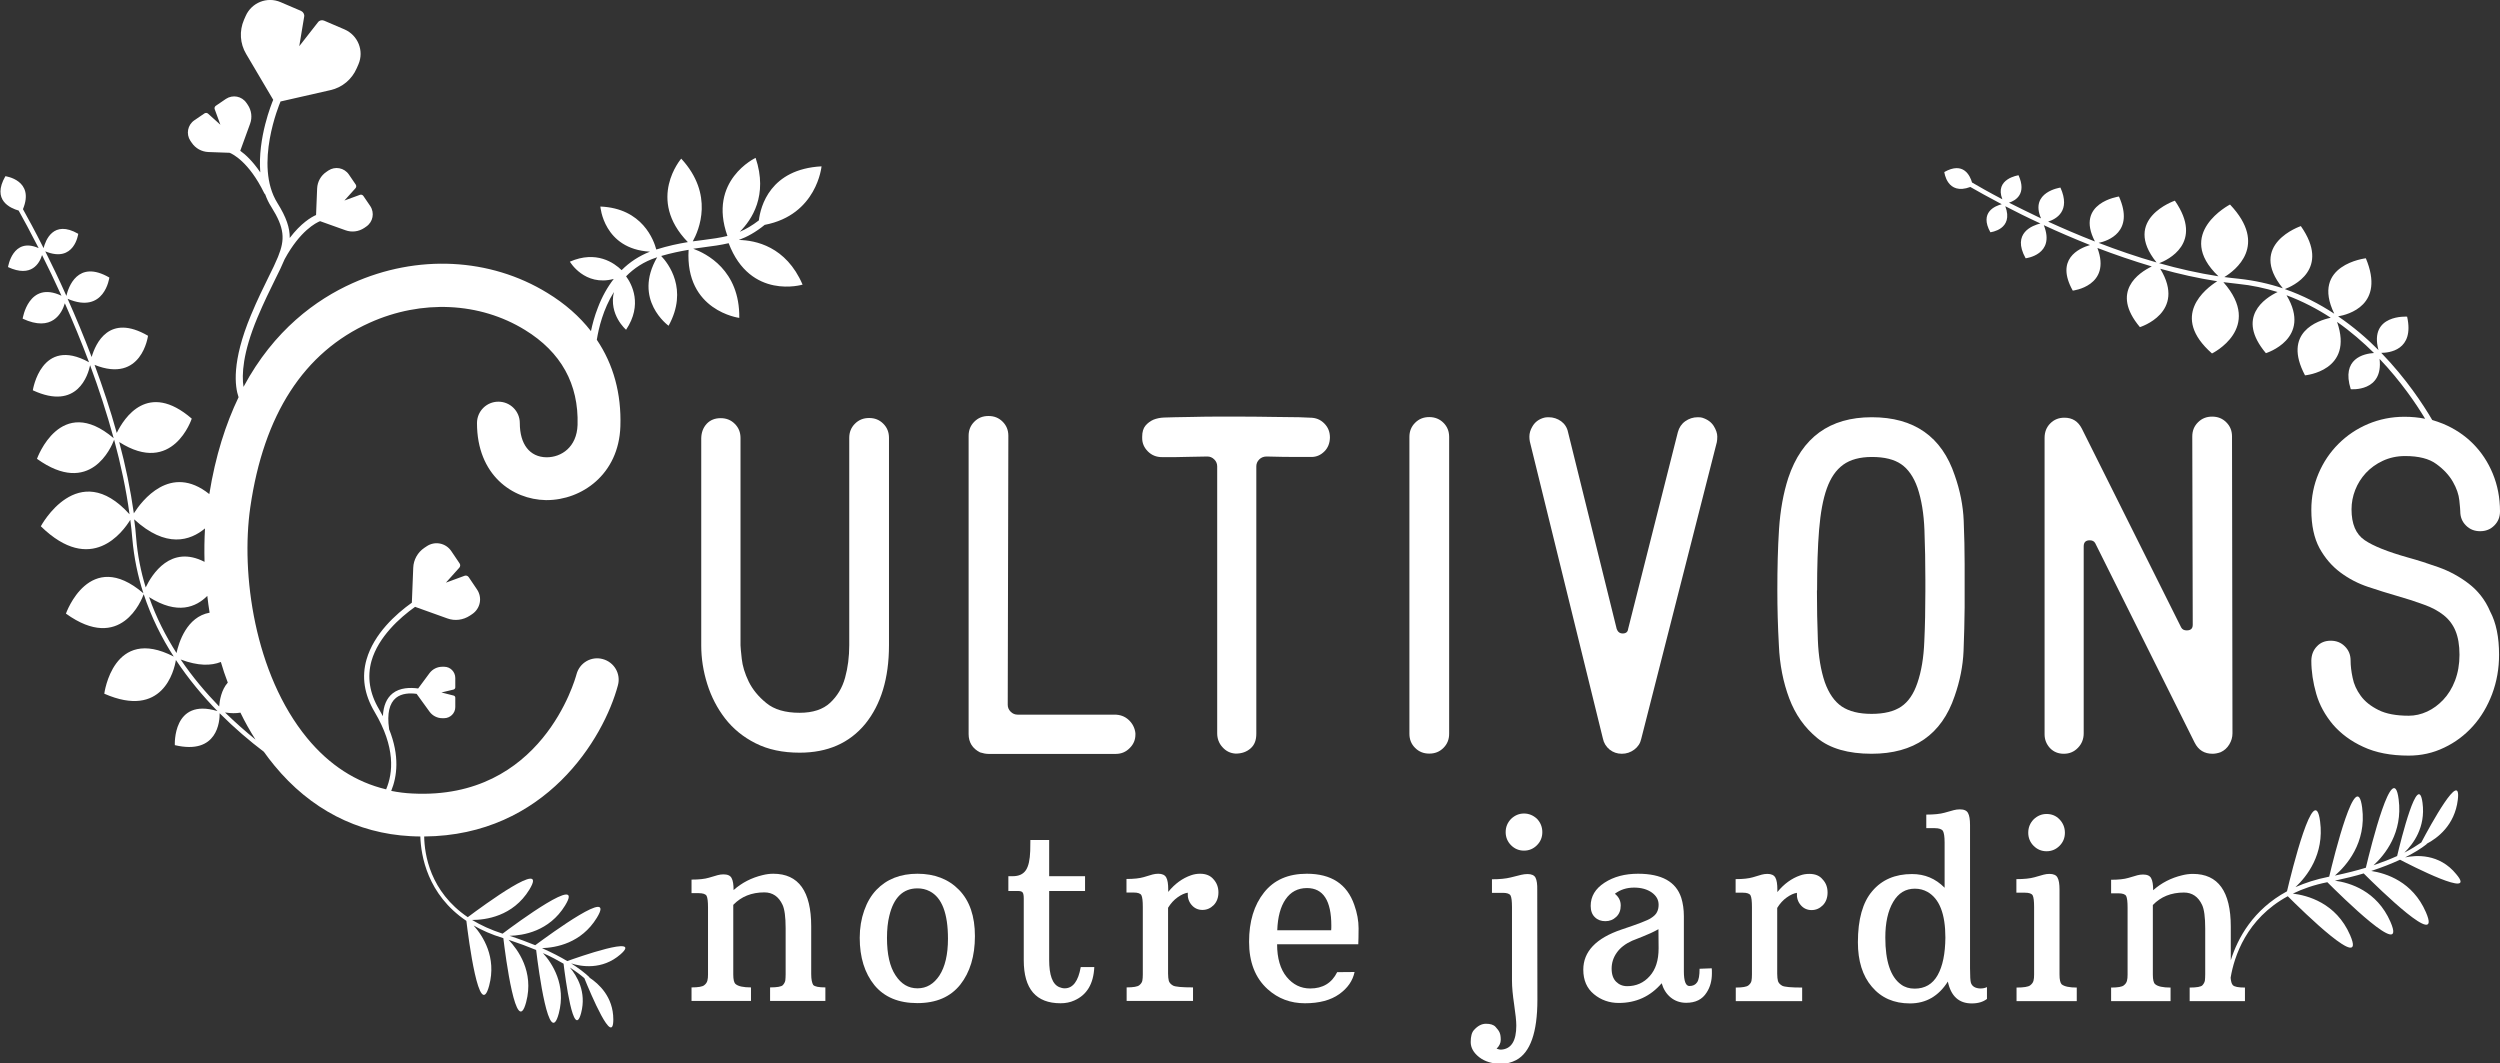 <?xml version="1.0" encoding="utf-8"?>
<!-- Generator: Adobe Illustrator 25.2.1, SVG Export Plug-In . SVG Version: 6.00 Build 0)  -->
<svg version="1.1" id="Calque_1" xmlns="http://www.w3.org/2000/svg" xmlns:xlink="http://www.w3.org/1999/xlink" x="0px" y="0px"
	 viewBox="0 0 1623.2 690.5" style="enable-background:new 0 0 1623.2 690.5;" xml:space="preserve">
<rect x="0" y="0" width="1623.2" height="690.5" fill="#333333" stroke="none"/>
<style type="text/css">
	.st0{fill:#FFFFFF;}
</style>
<g>
	<path class="st0" d="M1561.6,556.7c5.9-3,10.4-5.8,13.7-8.4c0.2-0.1,0.3-0.3,0.4-0.5c6.8-3.6,18.1-11.9,20.1-28.5
		c2.5-20.6-17.8,16.5-23.7,27.7c-2.9,2-6.5,4.3-11,6.6c5.7-5.5,13.9-16.4,11.8-32.3c-2.8-21.4-14.1,24.4-16.5,34.5
		c-4.4,2-9.5,4-15.3,6c7.4-6.8,19.1-21.2,16.3-42.8c-3.5-27.5-18,30.5-21.3,44.4c-5.9,1.8-12.6,3.5-20.1,5.1
		c7.2-6.2,20.7-21.1,17.7-44.1c-3.6-27.7-18.3,31.7-21.4,44.8c-0.2,0-0.3,0.1-0.5,0.1c-8,1.6-15.1,3.9-21.4,6.7
		c7.4-6.9,18.8-21.3,16-42.6c-3.6-28.1-18.6,33-21.5,45.3c-22,11.9-32,30.4-36.5,44.8l0-21.9c0-22.8-8.2-34.2-24.6-34.2
		c-2.3,0-4.6,0.3-7,0.9c-7.1,1.7-13.4,4.9-18.8,9.7c0-3.6-0.4-6.2-1.3-7.8c-0.8-1.6-2.6-2.4-5.3-2.4c-1.3,0-2.5,0.2-3.7,0.5
		s-3.1,0.9-5.8,1.7c-2.7,0.8-6.4,1.2-11.2,1.2l0,8.8l4.6,0c2.8,0,4.6,0.6,5.2,1.8c0.6,1.2,0.9,3.7,0.9,7.5l0,43.5
		c0,1.6-0.1,2.9-0.4,4c-0.3,1.1-0.9,2.1-2.1,3c-1.1,0.9-3.8,1.4-8.2,1.4l0,8.8l38.6,0l0-8.8c-4.9,0-8.3-0.7-10-2.2
		c-1-0.8-1.5-2.9-1.5-6.2l0-45.2c5.2-5.4,11.9-8.1,20.2-8.1c5.3,0,9.3,2.7,11.8,8.1c1.3,2.8,2,7.8,2,15.2l0,29.8
		c0,1.6-0.1,2.9-0.2,4c-0.2,1.1-0.7,2.1-1.6,3.1c-0.9,1-3.7,1.5-8.3,1.5l0,8.8l35.9,0l0-8.8c-4.3,0-6.9-0.5-7.9-1.6
		c-0.8-0.9-1.2-2.5-1.4-4.8c2.3-13.7,10.2-38.3,37.1-52.9c9.7,9.7,51.4,50.5,40.5,25.3c-9.1-21.1-28-25.9-37.2-27
		c6.4-3.1,13.8-5.7,22.4-7.4c8.6,8.6,52.1,51.6,41,25.8c-8.8-20.3-26.5-25.5-36.1-26.8c6.9-1.5,13.1-3,18.7-4.7
		c9.8,9.8,51.3,50.4,40.4,25.2c-8.6-19.9-25.8-25.3-35.5-26.8c7.3-2.4,13.5-4.9,18.7-7.3c6.5,3.4,50.7,26.1,36.5,9.4
		C1583.8,554,1568.5,555.2,1561.6,556.7z"/>
	<path class="st0" d="M577.2,418.9l0-134.6c0-3.7-1.2-6.7-3.7-9.2c-2.5-2.5-5.5-3.7-9.2-3.7c-3.7,0-6.7,1.2-9.2,3.7
		c-2.5,2.5-3.7,5.5-3.7,9.2l0,134.6c0,7.5-0.9,14.6-2.7,21.1c-1.8,6.6-5.1,12-9.7,16.3c-4.6,4.3-11.2,6.5-19.8,6.5
		c-9.3,0-16.5-2.1-21.6-6.3c-5.2-4.2-9-8.9-11.5-14c-2.5-5.2-4-10.1-4.5-14.8c-0.5-4.7-0.8-7.6-0.8-8.7l0-134.6
		c0-3.7-1.2-6.7-3.7-9.2c-2.5-2.5-5.5-3.7-9.2-3.7c-3.7,0-6.7,1.2-9,3.6c-2.4,2.6-3.5,5.7-3.6,9.4l0,134.6c0,8.4,1.3,16.7,3.9,25
		c2.6,8.3,6.5,15.8,11.6,22.4c5.2,6.7,11.8,12.1,19.8,16.1c8.1,4.1,17.6,6.1,28.6,6.1c18.1,0,32.3-6.2,42.6-18.7
		C572,457.4,577.2,440.4,577.2,418.9z"/>
	<path class="st0" d="M737.2,477c0-0.4,0-0.7,0-1c-0.4-3.4-1.9-6.3-4.4-8.6c-2.5-2.3-5.5-3.4-9.2-3.4l-62.9,0
		c-1.7,0-3.2-0.6-4.5-1.9c-1.3-1.3-1.9-2.8-1.9-4.5l0.4-174.6c0-3.7-1.2-6.7-3.7-9.2c-2.5-2.5-5.5-3.7-9.2-3.7
		c-3.7,0-6.7,1.2-9.2,3.7c-2.5,2.5-3.7,5.5-3.7,9.2l0,193.6c0,5.4,2.5,9.4,7.4,11.9c1.9,0.6,3.8,1,5.5,1l82.6,0
		c3.7,0,6.7-1.3,9.2-3.9C736,483.2,737.2,480.3,737.2,477z"/>
	<path class="st0" d="M815.7,476.4l0-173.6c0-1.7,0.6-3.2,1.9-4.5c1.3-1.3,2.9-1.9,4.8-1.9c7.3,0.2,13.8,0.3,19.4,0.3l8.7,0
		c0.2,0,0.5,0,1,0c3.2,0,6-1.2,8.4-3.6c2.4-2.4,3.5-5.4,3.6-9c0-3.7-1.2-6.7-3.7-9.2c-2.5-2.5-5.5-3.7-9.2-3.7l-7.1-0.3
		c-4.7,0-10.4-0.1-16.9-0.2c-6.6-0.1-13.3-0.2-20.2-0.2l-17.7,0c-5,0-9.7,0.1-14.2,0.2c-4.5,0.1-8.4,0.2-11.6,0.2
		c-2.2,0-4.5,0.1-7.1,0.2c-2.6,0.1-4.9,0.6-6.9,1.4c-2,0.9-3.8,2.2-5.2,3.9c-1.4,1.7-2.1,4.1-2.1,7.1c0,0.2,0,0.5,0,1
		c0,3.2,1.2,6.1,3.7,8.6c2.5,2.5,5.5,3.7,9.2,3.7l8.7,0c2.4,0,5.6-0.1,9.7-0.2c4.1-0.1,7.7-0.2,11-0.2c1.7,0,3.2,0.6,4.5,1.9
		c1.3,1.3,1.9,2.8,1.9,4.5l0,173.3c0,3.4,1.1,6.5,3.4,9c2.3,2.6,5.1,4,8.6,4.2c3.9,0,7.1-1.1,9.7-3.4S815.7,480.5,815.7,476.4z"/>
	<path class="st0" d="M928,270.8c-3.7,0-6.7,1.2-9.2,3.7c-2.5,2.5-3.7,5.5-3.7,9.2l0,192.7c0,3.7,1.2,6.7,3.7,9.2
		c2.5,2.5,5.5,3.7,9.2,3.7c3.7,0,6.7-1.2,9.2-3.7c2.5-2.5,3.7-5.5,3.7-9.2l0-192.7c0-3.7-1.2-6.7-3.7-9.2
		C934.8,272.1,931.7,270.8,928,270.8z"/>
	<path class="st0" d="M1105.2,271.2c-0.6-0.2-1.6-0.3-2.9-0.3c-3,0-5.7,0.9-8.1,2.6c-2.4,1.7-4,4.1-4.8,7.1l-32.3,127.8
		c-0.2,1.9-1.4,2.9-3.5,2.9c-1.9,0-3.2-1-3.9-2.9l-31.6-127.8c-0.6-3-2.2-5.4-4.5-7.1c-2.4-1.7-5.1-2.6-8.1-2.6
		c-1.3,0-2.3,0.1-2.9,0.3c-3.4,0.9-6,2.8-7.7,5.8c-1.3,2.2-1.9,4.3-1.9,6.5c0,1.1,0.1,2.2,0.3,3.2l47.4,192.7c0.6,3,2.1,5.4,4.4,7.3
		c2.3,1.8,4.9,2.7,7.9,2.7c3,0,5.7-0.9,8.1-2.7c2.4-1.8,3.9-4.1,4.5-6.9l49.1-192.7c0.2-1.1,0.3-2.3,0.3-3.6c0-2.1-0.8-4.5-2.3-6.9
		C1111.1,274.1,1108.7,272.3,1105.2,271.2z"/>
	<path class="st0" d="M1161.7,453.4c3.9,10.4,9.9,19,18.2,25.8c8.3,6.8,20.1,10.2,35.3,10.2c27.5,0,45.5-12.5,53.9-37.4
		c3.4-9.7,5.4-19.5,5.8-29.4c0.4-9.9,0.6-19.3,0.7-28.1c0-3.4,0-7,0-10.7l0-7.4c0-3.4,0-6.9,0-10.3c0-8.6-0.2-17.9-0.6-27.9
		c-0.4-10-2.4-19.8-5.8-29.5c-8.4-25.2-26.4-37.8-53.9-37.8c-27.3,0-45.4,13.1-54.2,39.4c-3.2,9.9-5.2,21-6,33.2
		c-0.8,12.3-1.1,25.5-1.1,39.7v0.3c0,11.2,0.3,23,1,35.5C1155.5,431.5,1157.8,443,1161.7,453.4z M1179.8,383.2
		c0-15.3,0.4-28.3,1.3-39.2c0.9-10.9,2.5-19.8,5-26.8c2.5-7,6-12.1,10.7-15.5c4.6-3.3,10.8-5,18.6-5c8.2,0,14.5,1.6,19,4.7
		c4.5,3.1,8.1,8.2,10.6,15.3c2.6,7.7,4.1,16.9,4.5,27.4c0.4,10.5,0.6,21.3,0.6,32.3l0,7.4c0,11.6-0.2,22.6-0.7,32.9
		c-0.4,10.3-1.9,19.3-4.5,26.8c-2.4,7.1-5.9,12.2-10.5,15.3c-4.6,3.1-11,4.7-19.2,4.7c-8.2,0-14.6-1.6-19.4-4.8
		c-4.7-3.2-8.4-8.5-11-15.8c-2.6-7.7-4.1-16.8-4.5-27.3c-0.4-10.4-0.6-21.1-0.6-32.1L1179.8,383.2z"/>
	<path class="st0" d="M1436.6,489.4c1.5,0,3.2-0.3,5.2-1c2.4-1.1,4.2-2.7,5.6-5c1.4-2.3,2.1-4.7,2.1-7.3l-0.3-192.7
		c0-3.7-1.2-6.7-3.7-9.2c-2.5-2.5-5.5-3.7-9.2-3.7c-3.7,0-6.7,1.2-9.2,3.7c-2.5,2.5-3.7,5.5-3.7,9.2l0.3,122.3
		c0,2.4-1.3,3.6-3.9,3.6c-1.7,0-2.9-0.6-3.6-1.9l-64.5-129.1c-2.4-4.7-6.1-7.1-11.3-7.1c-3.7,0-6.7,1.2-9.2,3.7
		c-2.5,2.5-3.7,5.6-3.7,9.5l0,192.4c0,3.4,1.2,6.4,3.5,8.9c2.4,2.5,5.4,3.7,9,3.7c3.7,0,6.7-1.3,9.2-3.9c2.5-2.6,3.7-5.7,3.7-9.4
		l0-121.4c0-2.6,1.3-3.9,3.9-3.9c1.7,0,2.9,0.6,3.6,1.9l64.5,129.4C1427.4,487.1,1431.3,489.4,1436.6,489.4z"/>
	<path class="st0" d="M1602.7,378.8c-5.9-4.5-12.4-8-19.4-10.5c-7-2.5-13.6-4.6-19.8-6.3c-13.1-3.7-22.5-7.4-28.2-11.3
		c-5.7-3.9-8.5-10.5-8.5-20c0-4.3,0.8-8.5,2.4-12.6c1.6-4.1,3.9-7.7,6.9-11c3-3.2,6.7-5.9,11-7.9c4.3-2,9.1-3.1,14.5-3.1
		c8.8,0,15.6,1.7,20.3,5.2c4.7,3.4,8.3,7.3,10.7,11.5c2.4,4.2,3.8,8.2,4.2,12.1c0.4,3.9,0.6,6.2,0.6,7.1c0,3.7,1.2,6.7,3.7,9.2
		c2.5,2.5,5.5,3.7,9.2,3.7c3.7,0,6.7-1.2,9.2-3.7c2.5-2.5,3.7-5.5,3.7-9.2c0-8.8-1.6-17-4.7-24.5c-3.1-7.5-7.4-14-12.9-19.5
		c-5.5-5.5-12-9.8-19.5-12.9c-2.2-0.9-4.6-1.7-6.9-2.4c-5.9-10.1-17-27-33.1-43.6c4.8,0,21.7-1.5,16.8-23.5c0,0-24.9-1.7-18.6,21.7
		c-7.6-7.7-16.4-15.2-26.2-21.9c6.5-1.1,30.7-7.3,18-37.7c0,0-36,4.1-20.5,36c-9.7-6.4-20.4-11.9-32.1-16
		c4.8-1.8,30.1-12.7,10.4-40.9c0,0-35.1,11.8-11.7,40.4c-8.9-3-18.4-5.1-28.5-6.2c-3.2-0.3-6.3-0.7-9.5-1.1
		c7-4.2,28.8-20.6,3.7-47.1c0,0-36.6,18.9-7.5,46.6c-12.9-2-25.8-4.9-38.5-8.5c5.3-2,29.3-13,10.2-40.6c0,0-34.8,11.8-11.9,40.1
		c-13-3.7-25.6-8.1-37.6-12.7c5.8-1.2,23.5-7,13.2-30.1c0,0-28.7,4-15.6,29.2c-10.8-4.2-21-8.6-30.4-12.9c5.3-1.7,14.8-6.9,8-22.1
		c0,0-20.1,2.8-12.6,20c-7.6-3.6-14.6-7.1-20.8-10.2c4.4-1.4,11.6-5.7,6.2-17.8c0,0-15.8,2.2-10.5,15.6c-8.8-4.6-15.6-8.5-19.7-10.9
		c-1.3-4.5-5.6-13.8-18-6.8c0,0,1.7,15.4,16.9,9.7c4.4,2.5,11.4,6.5,20.4,11.2c-4.3,1.1-14.6,5.2-7.4,18.2c0,0,15.4-1.7,9.7-16.9
		c6.7,3.5,14.3,7.3,22.8,11.2c-4.9,1.2-18.8,6.1-9.6,22.6c0,0,19.5-2.2,11.8-21.5c9.2,4.3,19.3,8.6,30,12.9
		c-7.4,2.2-22.6,9.2-11.2,29.6c0,0,25.3-2.9,16-27.7c11.3,4.3,23.2,8.4,35.3,12c-8.3,4-27.1,16.3-7.7,39.4c0,0,30.5-9.4,13.2-37.9
		c12.2,3.4,24.6,6.2,37,8.1c-7.7,4.9-30.9,22.7-3.4,46.9c0,0,33.7-16.4,7.4-46.3c3.1,0.4,6.3,0.8,9.4,1.1c9.1,0.9,17.7,2.8,25.8,5.3
		c-8.4,4-27.2,16.4-7.6,39.7c0,0,30.3-9.3,13.4-37.6c10.4,3.9,20,8.9,28.7,14.6c-8.4,1.8-31.5,9.5-16.7,37.4c0,0,32-2.8,20.8-34.7
		c8.9,6.2,16.9,13.2,24,20.2c-6.6,0.4-21.4,3.6-15.1,23.5c0,0,21.3,2,18.7-19.7c13.8,14.5,23.7,29.1,29.6,38.9
		c-4.3-0.9-8.8-1.3-13.5-1.3c-8.4,0-16.2,1.6-23.6,4.7c-7.3,3.1-13.7,7.4-19.2,12.9c-5.5,5.5-9.8,11.9-12.9,19.2
		c-3.1,7.3-4.7,15.2-4.7,23.6c0,10.1,1.8,18.4,5.3,24.9c3.6,6.5,8.1,11.7,13.6,15.8c5.5,4.1,11.5,7.2,18.1,9.4
		c6.6,2.2,12.7,4.1,18.6,5.8c6.7,1.9,12.5,3.8,17.6,5.7c5.1,1.8,9.3,4.1,12.7,6.8c3.4,2.7,6,6.1,7.7,10.2c1.7,4.1,2.6,9.3,2.6,15.5
		c0,6.2-1,11.8-2.9,16.8c-1.9,5-4.5,9.1-7.6,12.4c-3.1,3.3-6.6,5.9-10.5,7.7c-3.9,1.8-7.9,2.7-11.9,2.7c-8.2,0-14.7-1.2-19.7-3.7
		c-5-2.5-8.8-5.5-11.5-9.2c-2.7-3.7-4.5-7.6-5.3-11.8c-0.9-4.2-1.3-7.9-1.3-11.1c0-3.7-1.2-6.7-3.7-9.2c-2.5-2.5-5.5-3.7-9.2-3.7
		c-3.7,0-6.7,1.2-9,3.7c-2.4,2.5-3.5,5.5-3.6,9.2c0,7.1,1.1,14.3,3.2,21.6c2.1,7.3,5.8,13.9,10.8,19.9c5.1,5.9,11.6,10.8,19.7,14.5
		c8.1,3.8,17.9,5.7,29.5,5.7c8.2,0,15.9-1.7,23.1-5.2c7.2-3.4,13.4-8.1,18.7-14c5.3-5.9,9.4-12.9,12.4-20.8c3-8,4.5-16.5,4.5-25.5
		c0-11.4-1.9-20.8-5.8-28.1C1613.5,389.2,1608.6,383.3,1602.7,378.8z"/>
	<path class="st0" d="M526.7,632.4l0-30.9c0-22.8-8.2-34.2-24.6-34.2c-2.3,0-4.6,0.3-7,0.9c-7.1,1.7-13.4,4.9-18.8,9.7
		c0-3.6-0.4-6.2-1.3-7.8c-0.8-1.6-2.6-2.4-5.3-2.4c-1.3,0-2.5,0.2-3.7,0.5c-1.1,0.3-3.1,0.9-5.8,1.7c-2.7,0.8-6.4,1.2-11.2,1.2
		l0,8.8l4.6,0c2.8,0,4.6,0.6,5.2,1.8c0.6,1.2,0.9,3.7,0.9,7.5l0,43.5c0,1.6-0.1,2.9-0.4,4c-0.3,1.1-0.9,2.1-2.1,3
		c-1.1,0.9-3.8,1.4-8.2,1.4l0,8.8l38.6,0l0-8.8c-4.9,0-8.3-0.7-10-2.2c-1-0.8-1.5-2.9-1.5-6.2l0-45.2c5.2-5.4,11.9-8.1,20.2-8.1
		c5.3,0,9.3,2.7,11.8,8.1c1.3,2.8,2,7.8,2,15.2l0,29.8c0,1.6-0.1,2.9-0.2,4c-0.2,1.1-0.7,2.1-1.6,3.1c-0.9,1-3.7,1.5-8.3,1.5l0,8.8
		l35.9,0l0-8.8c-4.3,0-6.9-0.5-7.9-1.6C527.2,638.2,526.7,635.9,526.7,632.4z"/>
	<path class="st0" d="M595.7,567.3c-11.1,0-20,3.5-26.7,10.5c-3.4,3.6-6,8-7.9,13.4c-1.9,5.4-2.9,11.3-2.9,17.7
		c0,12.7,3.2,22.9,9.5,30.7c6.4,7.8,15.7,11.7,27.9,11.7c12.3,0,21.5-4,27.9-12c6.3-8,9.5-18.5,9.5-31.5c0-12.9-3.4-22.9-10.3-30
		C615.9,570.8,606.8,567.3,595.7,567.3z M610,633.3c-3.7,5.6-8.4,8.4-14.3,8.4c-5.9,0-10.6-2.8-14.3-8.5c-3.7-5.6-5.5-13.7-5.5-24.2
		c0-5.5,0.5-10.3,1.5-14.3c2.8-11.9,8.9-17.9,18.3-17.9c2.9,0,5.5,0.6,8,1.9c7.9,4.1,11.8,14.4,11.8,30.8
		C615.5,619.8,613.6,627.7,610,633.3z"/>
	<path class="st0" d="M691.3,641.7c-1.2,0-2.4-0.3-3.6-0.8c-4.4-1.9-6.5-7.8-6.5-17.7l0-44.7l23.3,0l0-9.6l-23.3,0l0-23.5l-12.2,0
		l-0.1,7.1c-0.2,5.8-1.1,10-2.9,12.6c-1.8,2.6-4.6,3.8-8.5,3.8l-2.8,0l0,9.6l6.2,0c1.6,0,2.6,0.3,3.1,1c0.5,0.7,0.7,2,0.7,4.1
		l0,39.9c0,18.6,8,27.9,23.9,27.9c3.3,0,6.3-0.6,8.9-1.8c8.2-3.6,12.5-10.8,13-21.7l-8.8,0C700.1,637.1,696.6,641.7,691.3,641.7z"/>
	<path class="st0" d="M779.2,567.3c-2,0-3.9,0.3-5.9,1c-5.5,1.9-10.5,5.5-14.8,10.8l0-1.6c0-3.6-0.4-6.2-1.3-7.8
		c-0.9-1.6-2.6-2.4-5.2-2.4c-1.3,0-2.5,0.2-3.7,0.5c-1.1,0.3-3,0.9-5.7,1.7c-2.7,0.8-6.4,1.2-11.2,1.2l0,8.8l4.6,0
		c2.8,0,4.5,0.6,5.1,1.8c0.6,1.2,0.9,3.7,0.9,7.5l0,43.9c0,1.6-0.1,2.9-0.3,4c-0.2,1.1-0.9,2.1-2,3c-1.1,0.9-3.8,1.4-8.2,1.4l0,8.8
		l43.1,0l0-8.8c-7.2,0-11.6-0.4-13-1.2c-1.4-0.8-2.3-1.8-2.7-3c-0.3-1.2-0.5-2.8-0.5-4.8l0-42.7c1.8-2.9,3.8-5.1,6.2-6.8
		c2.4-1.7,4.6-2.7,6.6-3c-0.2,3.2,0.6,5.8,2.5,8c1.8,2.1,4.2,3.2,7,3.2c2.9,0,5.3-1.1,7.4-3.2c2-2.1,3-4.9,3-8.2
		c0-3.3-1.1-6.2-3.2-8.5C785.9,568.5,783,567.3,779.2,567.3z"/>
	<path class="st0" d="M848.5,567.3c-12.1,0-21.3,4-27.8,12.2s-9.7,18.8-9.7,32c0,13.2,4,23.5,12.1,30.8c6.8,6.1,14.8,9.1,24.2,9.1
		c9.3,0,16.7-2,22.2-5.9c5.5-3.9,8.8-8.7,10-14.4l-11.3,0.1c-3.5,7.1-9.4,10.6-17.5,10.6c-6.1,0-11.2-2.5-15.3-7.5
		s-6.2-12.1-6.2-21.2l52.7,0c0.1-2.1,0.2-5.6,0.2-10.4s-0.9-9.9-2.8-15.2C874.6,574,864.4,567.3,848.5,567.3z M864.3,604l-35,0
		c0.3-8.6,2.1-15.3,5.4-20.1c3.3-4.8,7.9-7.3,13.9-7.3c10.5,0,15.8,8.1,15.8,24.4C864.4,602,864.4,603,864.3,604z"/>
	<path class="st0" d="M989.5,528.2c-3.2,0-6,1.2-8.4,3.5c-2.3,2.4-3.5,5.2-3.5,8.6c0,3.3,1.2,6.2,3.5,8.5c2.3,2.3,5.1,3.5,8.4,3.5
		c3.3,0,6.1-1.2,8.4-3.5c2.3-2.3,3.5-5.1,3.5-8.5c0-3.4-1.2-6.3-3.5-8.7C995.5,529.4,992.7,528.2,989.5,528.2z"/>
	<path class="st0" d="M997,569.9c-0.8-1.6-2.6-2.4-5.2-2.4c-1.4,0-2.7,0.2-4.1,0.5c-1.3,0.3-3.6,0.9-6.8,1.7
		c-3.2,0.8-7.2,1.2-12.2,1.2l0,8.8l7,0c2.8,0,4.5,0.6,5.1,1.8c0.6,1.2,0.9,3.7,0.9,7.5l0,47.8c0,4.2,0.5,9.3,1.4,15.4
		c0.9,6.1,1.4,10.6,1.4,13.7c0,9.9-3.2,15.1-9.7,15.6c-0.8,0.1-1.8-0.2-3.1-0.6c1.8-1.8,2.7-3.7,2.7-5.7c0-2-0.2-3.5-0.7-4.7
		c-0.5-1.2-1.4-2.4-2.7-3.8c-1.3-1.4-3.4-2-6.2-2c-2.8,0-5.4,1.4-7.8,4.1c-1.4,1.5-2.1,4.1-2.1,7.8c0,3.6,1.8,6.9,5.5,9.8
		c3.7,2.9,8.5,4.3,14.4,4.3c3.3,0,6.5-0.8,9.6-2.4c9.2-4.9,13.8-18,13.8-39.1l-0.1-71.4C998.2,574.1,997.8,571.5,997,569.9z"/>
	<path class="st0" d="M1103.5,629c0,4.3-0.5,7.2-1.6,8.8c-1.1,1.6-2.7,2.4-5,2.4c-2.4,0-3.6-3.2-3.6-9.5l0-35.8
		c0-4.5-0.6-8.5-1.7-12c-3.4-10.4-12.7-15.6-28-15.6c-8.6,0-15.8,1.9-21.8,5.8c-6,3.9-9,8.9-9,15.1c0,3.1,0.9,5.6,2.7,7.3
		c1.8,1.8,4.1,2.6,6.8,2.6c2.8,0,5.1-0.9,7.1-2.8c2-1.9,2.9-4.3,2.9-7.4c0-3.1-1.3-5.6-3.8-7.6c3.6-2.7,7.7-4,12.5-4
		c4.7,0,8.5,1.1,11.5,3.2c2.9,2.1,4.4,4.7,4.4,7.9c0,1.8-0.3,3.3-1,4.7c-0.6,1.4-2,2.8-4.1,4.1c-2.1,1.4-8.4,3.8-18.9,7.3
		c-16.6,5.6-24.9,14.3-24.9,26.1c0,6.8,2.3,12.1,6.9,15.9c4.6,3.8,10,5.7,16.1,5.7c11.2,0,20.5-4.2,27.9-12.8c1.1,3.8,3,6.9,5.8,9.2
		c2.8,2.3,6.2,3.5,10.1,3.5c6.1,0,10.5-2.2,13.3-6.7c2.3-3.5,3.4-7.7,3.4-12.4c0-1.5,0-2.6-0.1-3.3L1103.5,629z M1076.9,615.7
		c0,7.8-1.9,13.8-5.8,18.1c-3.8,4.3-8.7,6.5-14.6,6.5c-2.9,0-5.3-1-7.2-2.9c-1.9-1.9-2.9-4.7-2.9-8.5c0-3.7,1.1-7.2,3.3-10.3
		c2.2-3.2,5.6-5.8,10-7.8c0.9-0.4,3.2-1.3,6.8-2.7c3.6-1.4,7.1-3,10.3-4.8L1076.9,615.7z"/>
	<path class="st0" d="M1174.7,567.4c-2,0-4,0.3-5.9,1c-5.5,1.9-10.5,5.5-14.8,10.8v-1.6c0-3.6-0.4-6.2-1.3-7.8
		c-0.9-1.6-2.6-2.4-5.2-2.4c-1.3,0-2.5,0.2-3.7,0.5c-1.1,0.3-3,0.9-5.7,1.7c-2.7,0.8-6.4,1.2-11.2,1.2l0,8.8l4.6,0
		c2.8,0,4.5,0.6,5.1,1.8c0.6,1.2,0.9,3.7,0.9,7.5l0,43.9c0,1.6-0.1,2.9-0.3,4c-0.2,1.1-0.9,2.1-2,3c-1.1,0.9-3.8,1.4-8.2,1.4l0,8.8
		l43.1,0l0-8.8c-7.2,0-11.6-0.4-13-1.2c-1.4-0.8-2.3-1.8-2.7-3c-0.3-1.2-0.5-2.8-0.5-4.8l0-42.7c1.8-2.9,3.8-5.1,6.2-6.8
		c2.4-1.7,4.6-2.7,6.6-3c-0.2,3.2,0.6,5.8,2.5,8c1.8,2.1,4.2,3.2,7,3.2c2.9,0,5.3-1.1,7.4-3.2c2-2.1,3-4.9,3-8.2
		c0-3.3-1-6.2-3.2-8.5C1181.4,568.5,1178.5,567.4,1174.7,567.4z"/>
	<path class="st0" d="M1279.7,638.2c-0.4-1.2-0.6-4.4-0.6-9.6l0-92.9c0-3.6-0.4-6.2-1.3-7.8c-0.8-1.6-2.6-2.4-5.3-2.4
		c-1.4,0-2.7,0.2-3.9,0.5c-1.2,0.3-3.2,0.9-6.1,1.7c-2.8,0.8-6.8,1.2-11.8,1.2l0,8.8l5.4,0c2.8,0,4.6,0.6,5.4,1.8
		c0.7,1.2,1.1,3.7,1.1,7.5l0,29.4c-5.9-6-12.9-8.9-21.2-8.9c-10.9,0-19.5,3.7-25.7,11c-6.3,7.3-9.4,18.4-9.4,33.3
		c0,12.1,3,21.8,9.1,28.9c6.1,7.2,14.3,10.8,24.7,10.8c10.4,0,18.6-4.7,24.6-14.2c2,9.5,7.2,14.2,15.5,14.2c4.2,0,7.4-1,9.9-2.9
		l0-7.7c-1.2,0.6-2.7,0.9-4.3,0.9C1282.6,641.7,1280.5,640.5,1279.7,638.2z M1258.1,633.1c-3.3,5.9-8.3,8.8-15,8.8
		c-3.4,0-6.4-0.9-8.8-2.7c-6.8-4.9-10.2-15.1-10.2-30.5c0-9.6,1.7-17.3,5.1-23.1c3.4-5.8,8.1-8.6,14.1-8.6c3,0,5.7,0.7,8.2,2.1
		c7.7,4.4,11.6,14.2,11.6,29.7C1263,619.1,1261.4,627.2,1258.1,633.1z"/>
	<path class="st0" d="M1337.2,632.7l0-55.1c0-3.6-0.4-6.2-1.3-7.8c-0.8-1.6-2.6-2.4-5.2-2.4c-1.4,0-2.6,0.2-3.8,0.5
		c-1.2,0.3-3.2,0.9-6,1.7c-2.8,0.8-6.7,1.2-11.7,1.2l0,8.8l5.5,0c2.8,0,4.5,0.6,5.1,1.8c0.6,1.2,0.9,3.7,0.9,7.5l0,43.9
		c0,1.6-0.1,2.9-0.4,4c-0.3,1.1-1,2.1-2.2,3c-1.2,0.9-4.1,1.4-8.8,1.4l0,8.8l39.1,0l0-8.8c-4.8,0-8.1-0.7-9.8-2.1
		C1337.7,638.2,1337.2,636.1,1337.2,632.7z"/>
	<path class="st0" d="M1337.2,549.2c2.3-2.3,3.5-5.1,3.5-8.5c0-3.4-1.2-6.3-3.5-8.7c-2.3-2.4-5.1-3.5-8.4-3.5c-3.2,0-6,1.2-8.4,3.5
		c-2.3,2.4-3.5,5.2-3.5,8.7c0,3.3,1.2,6.2,3.5,8.5c2.3,2.3,5.1,3.5,8.4,3.5C1332.1,552.7,1334.9,551.5,1337.2,549.2z"/>
	<path class="st0" d="M480,206.4c0.4-31.2-21.7-41.9-29.9-44.9c2.5-0.4,4.9-0.7,7.2-1c5.5-0.7,10.7-1.4,15.8-2.6
		c14.1,37.1,48,26.9,48,26.9c-10.7-24.9-30.7-28.8-41.4-29c5.4-2,10.9-5,16.8-9.8c34-6.5,36.9-38,36.9-38
		c-33.4,1.8-39.6,26-40.7,35.1c-4.3,3.3-8.4,5.7-12.4,7.4c7.8-7.8,18.5-23.6,10.3-48c0,0-31.2,14.6-18.3,50.7
		c-4.9,1.2-10,1.9-15.5,2.6c-2.3,0.3-4.6,0.6-7,0.9c4-7.2,14-30.4-7.5-53.7c0,0-22.8,26.3,4.3,54.2c-6.1,1-12.8,2.4-20.5,4.8
		c-1.5-5.8-8.9-26.8-36.3-27.9c0,0,2,27.6,32.2,29.3c-6.9,2.7-13.1,6.7-18.4,12c-4.8-4.7-16.4-13-33.6-5.5c0,0,9.5,16.3,28.5,11.2
		c-4.1,5.3-7.6,11.5-10.3,18.6c-2.2,5.6-3.6,10.9-4.5,15.3c-7.4-9.5-16.8-17.8-28.3-24.8c-37.3-22.9-84.6-25.2-126.6-6.3
		c-23.4,10.5-50.9,30.3-70.7,67.3c-1.2-7.8-0.6-21.9,9-44.9c4.3-10.2,8.3-18.3,11.5-24.8c2.5-5,4.6-9.3,6.2-13.2
		c10.1-18.6,20.5-23.7,23-24.7l16.5,5.9c4.1,1.5,8.6,0.9,12.2-1.5l1.3-0.9c4.4-3,5.5-8.9,2.6-13.3l-4.5-6.6c-0.5-0.7-1.4-1-2.2-0.7
		l-10.1,3.7l7.2-8c0.6-0.6,0.6-1.6,0.2-2.3l-4.5-6.6c-3-4.4-8.9-5.5-13.3-2.6l-1.3,0.9c-3.6,2.4-5.8,6.4-6,10.7l-0.7,17.3
		c-3.2,1.4-9.8,5.3-17.1,14.9c0.1-6.6-2.2-13.4-8-22.7c-15.4-24.6,1.6-64.9,1.8-65.3c0.1-0.2,0.1-0.4,0.2-0.6l32.5-7.4
		c7.6-1.7,13.9-7,17-14.2l1.1-2.5c3.8-8.8-0.3-18.9-9-22.7l-13.3-5.7c-1.4-0.6-3.1-0.2-4,1.1L194.3,30l3.2-19.2c0.3-1.5-0.6-3-2-3.7
		l-13.3-5.7c-8.8-3.8-18.9,0.3-22.7,9l-1.1,2.5c-3.1,7.2-2.6,15.4,1.4,22.1l17.6,29.8c-0.9,2.1-10.2,24.8-8.4,47.1
		c-4.9-7.2-9.5-11.5-13-14l6.4-17.6c1.5-4.1,0.9-8.6-1.5-12.2l-0.9-1.3c-3-4.4-8.9-5.5-13.3-2.6l-6.6,4.5c-0.7,0.5-1,1.4-0.7,2.2
		l3.7,10.1l-8-7.2c-0.6-0.6-1.6-0.6-2.3-0.2l-6.6,4.5c-4.4,3-5.5,8.9-2.6,13.3l0.9,1.3c2.4,3.6,6.4,5.8,10.7,6l13.9,0.5
		c1.8,0.7,12.5,5.8,22.4,26.1c0.2,0.4,0.4,0.6,0.7,0.9c1,2.8,2.3,5.6,4,8.2c8.6,13.7,8.9,21,4.4,32.1c0,0,0,0,0,0
		c-0.1,0.1-0.1,0.3-0.2,0.5c-1.5,3.7-3.5,7.8-5.9,12.6c-3.2,6.6-7.3,14.7-11.6,25.1c-12.6,30.2-10.4,46.3-8,53.2
		c-8.3,17.3-15,38-19,62.9c-25.3-20.3-44,4.6-49,12.5c-2.2-15.5-5.4-31-9.5-46.3c34.9,22.3,47.1-15.2,47.1-15.2
		c-28.5-24.6-43.9-0.5-48.7,9.3c-4.2-15.2-9.2-30.1-14.4-44.2c30.7,12.3,34.7-18.9,34.7-18.9c-25.3-14.7-34,5-36.6,13.8
		c-5.1-13.5-10.4-26.2-15.6-37.8c24,10.3,27.1-13.8,27.1-13.8c-20.7-12-26.7,6.6-27.9,11.9c-4.8-10.8-9.5-20.5-13.7-28.9
		c19,7.8,21.4-11.4,21.4-11.4c-16.3-9.4-21.3,4.5-22.5,9.3c-5.6-11.2-10.4-19.9-13.4-25.3c7.8-18.9-11.4-21.4-11.4-21.4
		c-9,15.6,3.3,20.8,8.6,22.3c2.9,5.2,7.5,13.6,13,24.4c-16.9-7.5-19.9,12.3-19.9,12.3c15.3,7.1,20.5-2.6,22.1-7.8
		c3.9,7.8,8.2,16.7,12.6,26.4c-21.4-10.1-25.2,14.9-25.2,14.9c19.1,8.9,25.5-3.6,27.4-10c5.2,11.8,10.6,24.6,15.7,38.3
		c-31.1-17.2-36.5,18.2-36.5,18.2c29.1,13.5,36-10.3,37.2-16.3c5.6,15.1,10.8,31,15.3,47.4c-34.6-29.4-49.8,13.4-49.8,13.4
		c34.6,24.8,48.3-7.6,50.1-12.4c4.3,15.9,7.8,32.2,10,48.4c-33.6-37.2-57.6,7.8-57.6,7.8c32.8,32,53.3,3.6,58.1-4.2
		c0.5,4.1,1,8.1,1.3,12.2c1.1,12.5,3.6,24.4,7.2,35.5c-35.1-30.1-50.3,13.2-50.3,13.2c35.7,25.7,49.2-9,50.5-12.6
		c4.9,14.8,11.6,28.3,19.5,40.5c-39.4-20.4-45.1,24.1-45.1,24.1c37.9,16.6,45.4-15,46.5-21.9c8.2,12.4,17.5,23.5,27,33.2
		c-29.3-8.9-27.7,22.1-27.7,22.1c27.9,6.6,29.2-15.8,29.1-20.7c9.8,9.8,19.7,18.2,28.7,25c2.2,3.1,4.5,6.1,6.9,9
		c23.2,28.2,53.7,44,88.3,45.8c2.2,0.1,4.3,0.2,6.4,0.2c0.4,12.3,4.5,37.7,29.9,54.8c1.3,11,8.4,66.2,14.8,42
		c4.9-18.4-4-32.2-10.1-39c5.4,3.1,11.7,5.9,18.9,8.1c0.1,0,0.3,0.1,0.4,0.1c1.4,11.9,8.4,65.5,14.8,41.6
		c5.3-19.9-5.5-34.3-11.4-40.5c6.7,2.2,12.6,4.4,17.9,6.6c1.5,12.6,8.4,64.9,14.7,41.2c4.9-18.6-4.2-32.5-10.3-39.2
		c5.2,2.3,9.6,4.7,13.4,6.9c1.1,9.1,6.5,50.5,11.4,32c3.6-13.7-2.7-24.1-7.3-29.5c3.9,2.5,7,4.8,9.4,6.9c4.2,10.4,18.8,45,18.8,26.8
		c0-14.7-9.5-23.2-15.4-27.1c-0.1-0.2-0.2-0.3-0.3-0.5c-2.8-2.6-6.6-5.6-11.7-8.8c6.2,2,20.1,4.6,32.1-5.9
		c14.9-13.1-28.2,2.1-34.6,4.4c-4.5-2.7-9.9-5.5-16.4-8.4c9.1-0.3,25.5-3.2,35.6-19.7c12.8-20.9-29.8,10.3-40,17.8
		c-5-2-10.5-4.1-16.7-6.1c8.9-0.2,25.8-2.9,36.1-19.7c13.1-21.4-31.7,11.6-40.6,18.3c-7.7-2.5-14.2-5.5-19.8-8.9
		c8.6,0,26.5-2.2,37.2-19.7c12.8-21-30,10.4-40,17.9c-24.5-16.6-28.1-40.7-28.3-52.4c78.7-0.6,116.6-63.7,125.8-98.2
		c2-7.4-2.4-15-9.9-17c-7.4-2-15,2.4-17,9.9c-0.9,3.3-22.5,81.7-106.5,77.4c-4.7-0.2-9.3-0.8-13.8-1.7c3.8-9.3,5.6-22.7-1.4-40.1
		c0-0.1,0-0.2,0-0.3c-1.4-9.8,0.2-16.5,4.5-20c3.7-3,9-3.2,13.4-2.6l8.4,11.6c1.9,2.6,5,4.2,8.2,4.2l1.2,0c4,0,7.3-3.2,7.3-7.2
		l0-6.1c0-0.7-0.4-1.2-1.1-1.4l-7.9-2l7.9-1.9c0.6-0.2,1.1-0.7,1.1-1.4l0-6.1c0-4-3.2-7.3-7.2-7.3l-1.2,0c-3.3,0-6.3,1.5-8.3,4.1
		l-7.4,10c-5.2-0.7-11.8-0.6-16.6,3.2c-3.9,3.1-6,8.1-6.3,14.8c-0.8-1.5-1.6-3-2.5-4.5c-6.2-10.4-7.8-21-4.9-31.4
		c4.5-15.6,18.3-28,28.3-35.1l20.9,7.5c4.9,1.8,10.3,1.1,14.7-1.8l1.5-1c5.3-3.6,6.7-10.7,3.1-16l-5.4-8c-0.6-0.9-1.7-1.2-2.6-0.9
		l-12.2,4.5l8.7-9.7c0.7-0.8,0.8-1.9,0.2-2.8l-5.4-8c-3.6-5.3-10.7-6.7-16-3.1l-1.5,1c-4.3,2.9-7,7.7-7.2,12.9l-0.9,22.7
		c-10.4,7.4-24.6,20.2-29.4,36.8c-3.3,11.4-1.5,22.8,5.2,34.1c13.7,23.1,12,39.7,7.5,50.3c-19.7-4.7-36.9-15.8-51.3-33.3
		c-34.2-41.6-43.1-106.8-36.9-149.8c8.7-60.3,34.8-100.7,77.6-119.9c33.6-15.1,71.3-13.4,100.7,4.7c23.5,14.4,35,35.2,34.2,61.7
		c-0.5,14.5-10.6,21-20,21c-0.1,0-0.2,0-0.3,0c-10.8-0.2-17.2-8.5-17.2-22.2c0-7.7-6.2-13.9-13.9-13.9c-7.7,0-13.9,6.2-13.9,13.9
		c0,33.8,23.1,49.6,44.6,50c0.2,0,0.5,0,0.7,0c22.6,0,46.8-16.6,47.8-47.9c0.7-21.3-4.5-40.2-15.3-56.2c1.2-7.5,4.1-19.8,11.1-31
		c-3.5,14.8,7.9,24.5,7.9,24.5c10.9-16.3,3.7-29.7,0-34.7c5.1-5.2,11.6-9.6,19.7-12.2c0.2-0.1,0.4-0.1,0.5-0.2
		c-16.1,27.7,7.4,44.5,7.4,44.5c13-23.6-0.3-40.6-4.8-45.3c6.5-1.9,12.4-3.1,17.8-4C444.7,201.9,480,206.4,480,206.4z M142.3,458.7
		c-8.7-9-17.3-19.1-25-30.5c11.4,4.3,19.8,4.1,26.1,1.6c1.3,4.5,2.8,9,4.5,13.4C143.7,447.9,142.6,454.8,142.3,458.7z M134.6,386.9
		c0.4,3.6,0.9,7.3,1.5,10.9c-14.9,2.7-20,19.4-21.5,26.2c-7-11-13.2-23.1-17.8-36.3C115.3,399.4,127.3,394.2,134.6,386.9z
		 M87.1,337.2c20.7,19,36.4,13.9,46,5.9c-0.4,7-0.5,14.3-0.3,21.7c-21.9-11.3-34.1,8-38.2,16.6c-3.1-10.1-5.3-20.9-6.2-32.2
		C88.1,345.2,87.7,341.2,87.1,337.2z M146.1,462.6c3.9,0.6,7.2,0.6,10,0.1c2.9,6,6.2,11.9,9.8,17.5
		C159.5,475,152.8,469.1,146.1,462.6z"/>
</g>
</svg>
